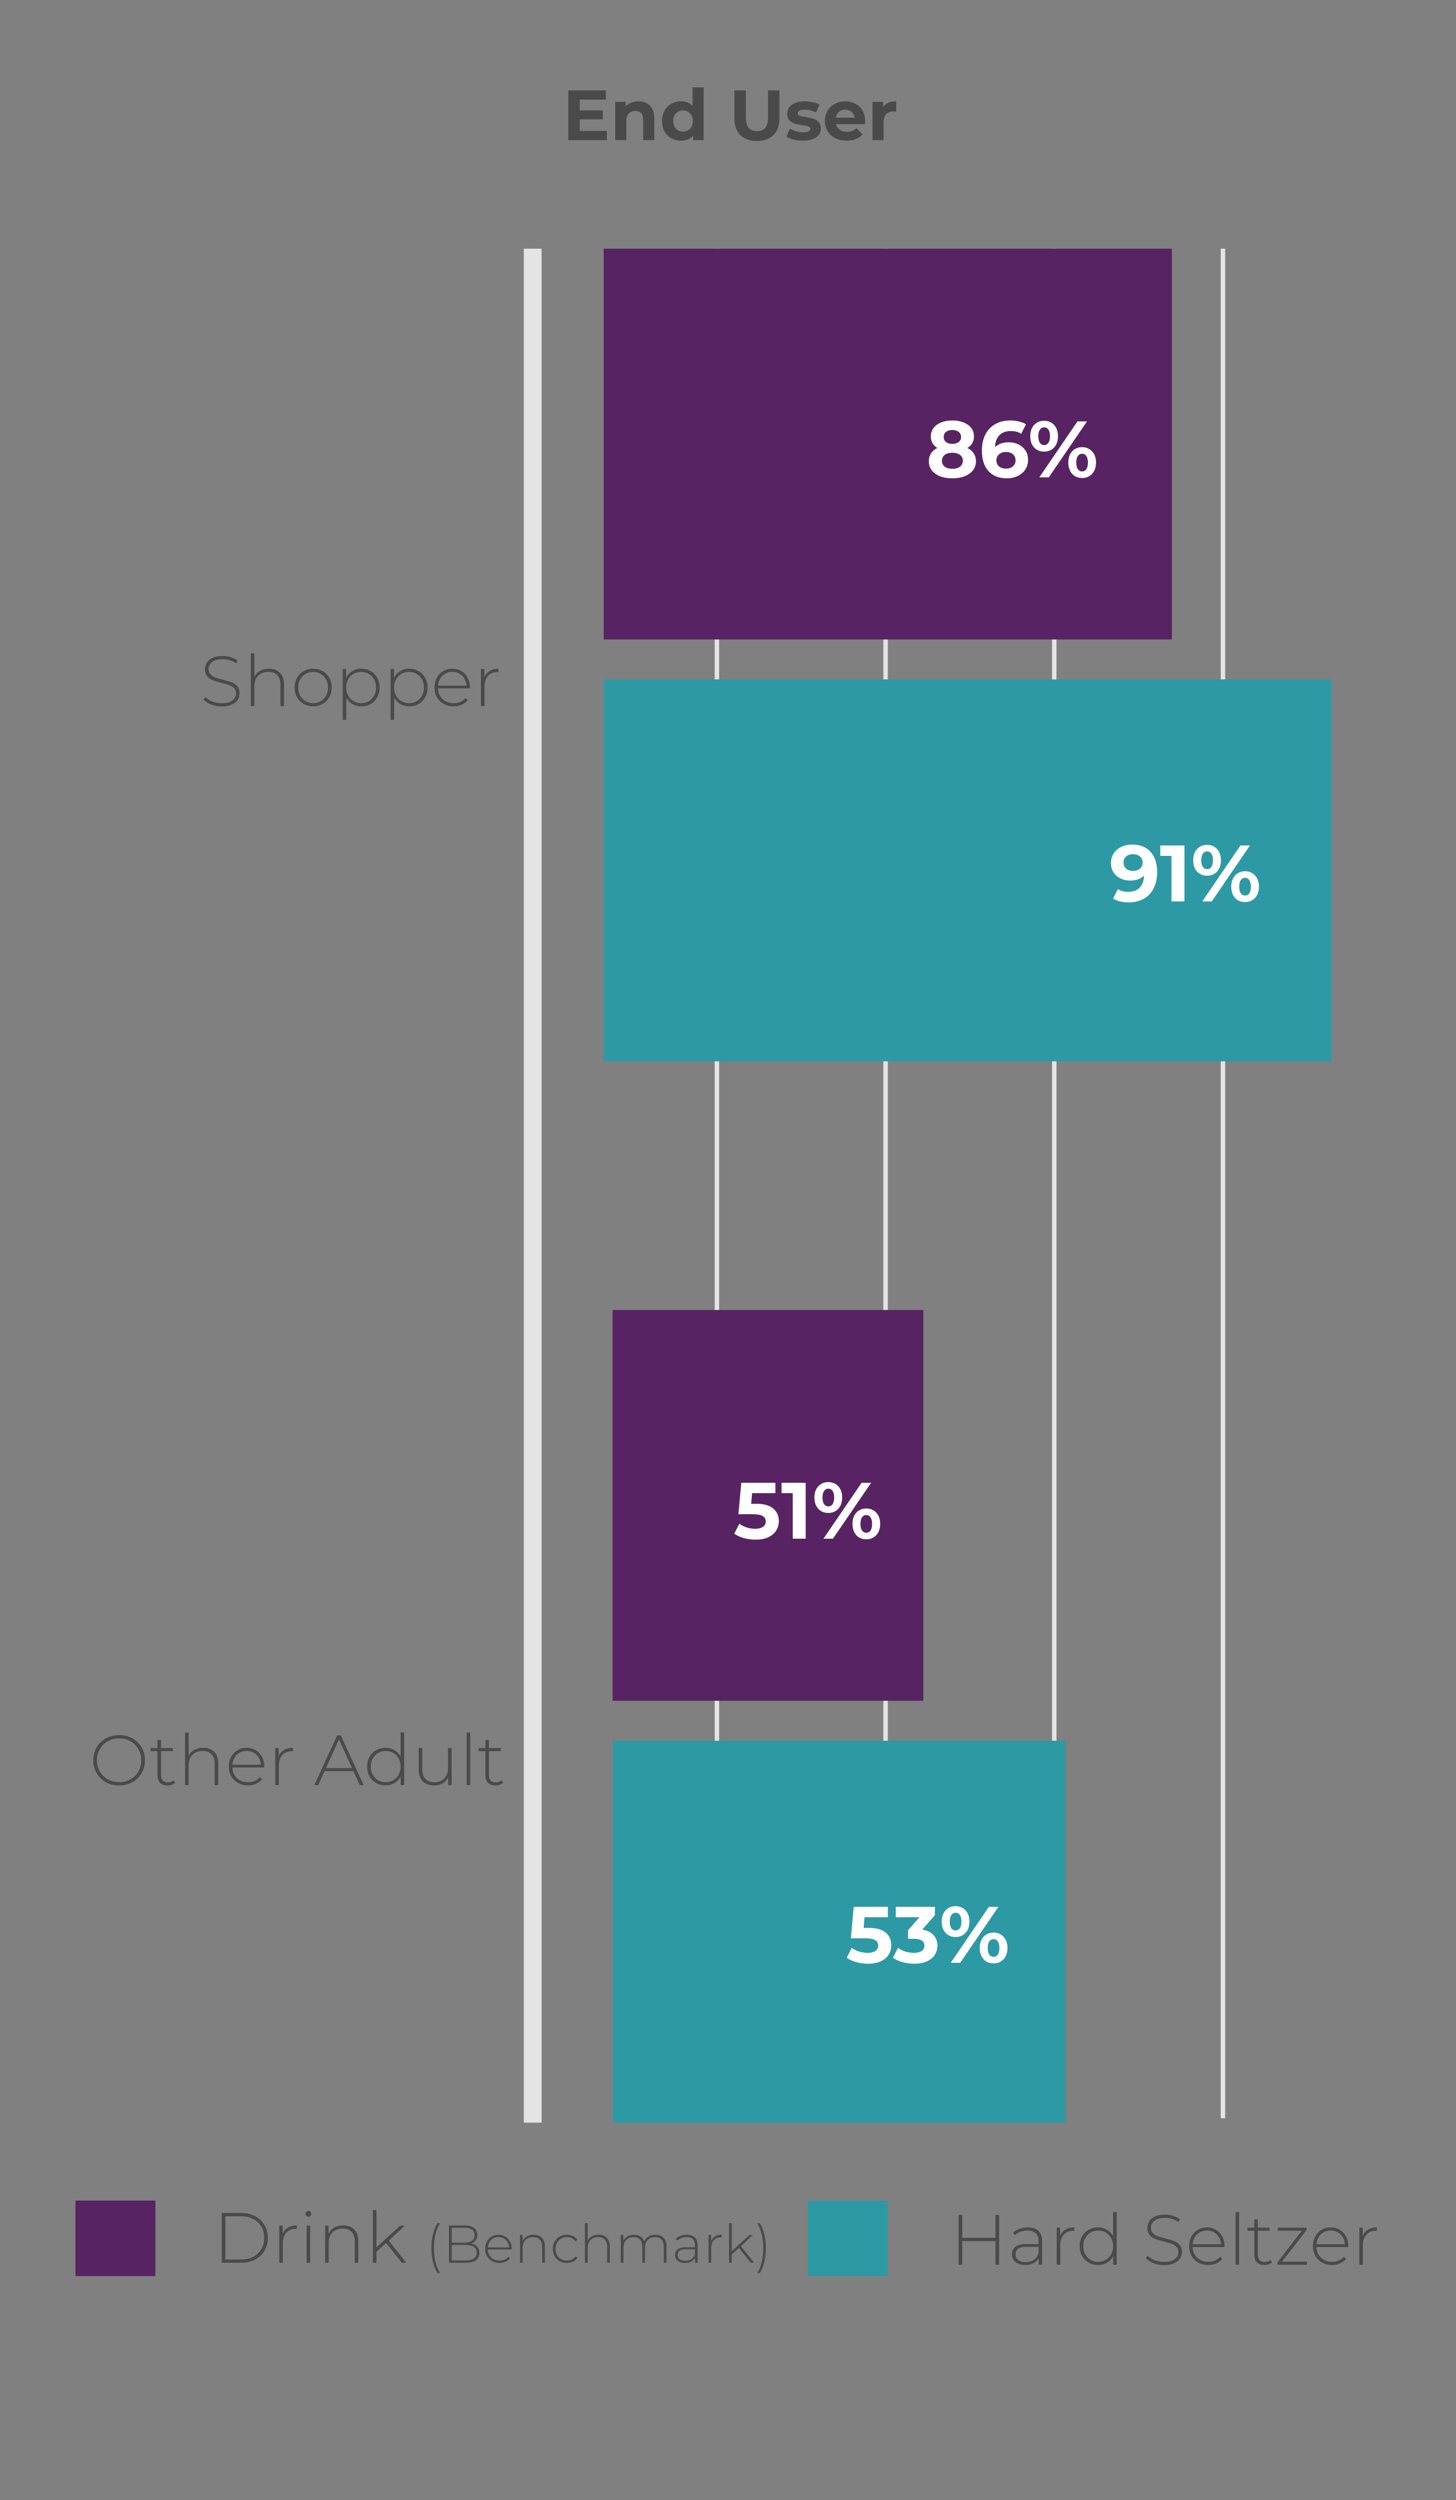 <svg width="328" height="563" viewBox="0 0 328 563" fill="none" xmlns="http://www.w3.org/2000/svg">
<rect x="0" y="0" width="328" height="563" fill="#808080" stroke="none"/>
<g clip-path="url(#clip0_15_386)">
<path d="M225.072 498.8V510H224.256V504.672H216.768V510H215.952V498.8H216.768V503.952H224.256V498.8H225.072ZM231.543 501.584C232.578 501.584 233.373 501.851 233.927 502.384C234.482 502.907 234.759 503.68 234.759 504.704V510H233.991V508.512C233.725 509.003 233.335 509.387 232.823 509.664C232.311 509.931 231.698 510.064 230.983 510.064C230.055 510.064 229.319 509.845 228.775 509.408C228.242 508.971 227.975 508.395 227.975 507.68C227.975 506.987 228.221 506.427 228.711 506C229.213 505.563 230.007 505.344 231.095 505.344H233.959V504.672C233.959 503.893 233.746 503.301 233.319 502.896C232.903 502.491 232.29 502.288 231.479 502.288C230.925 502.288 230.391 502.384 229.879 502.576C229.378 502.768 228.951 503.024 228.599 503.344L228.199 502.768C228.615 502.395 229.117 502.107 229.703 501.904C230.29 501.691 230.903 501.584 231.543 501.584ZM231.095 509.408C231.789 509.408 232.375 509.248 232.855 508.928C233.346 508.608 233.714 508.144 233.959 507.536V505.968H231.111C230.29 505.968 229.693 506.117 229.319 506.416C228.957 506.715 228.775 507.125 228.775 507.648C228.775 508.192 228.978 508.624 229.383 508.944C229.789 509.253 230.359 509.408 231.095 509.408ZM238.823 503.472C239.079 502.864 239.479 502.4 240.023 502.08C240.567 501.749 241.229 501.584 242.007 501.584V502.368L241.815 502.352C240.887 502.352 240.162 502.645 239.639 503.232C239.117 503.808 238.855 504.613 238.855 505.648V510H238.055V501.648H238.823V503.472ZM251.558 498.128V510H250.774V508.032C250.443 508.683 249.979 509.184 249.382 509.536C248.784 509.888 248.107 510.064 247.35 510.064C246.571 510.064 245.867 509.883 245.238 509.52C244.608 509.157 244.112 508.656 243.75 508.016C243.398 507.376 243.222 506.645 243.222 505.824C243.222 505.003 243.398 504.272 243.75 503.632C244.112 502.981 244.608 502.48 245.238 502.128C245.867 501.765 246.571 501.584 247.35 501.584C248.096 501.584 248.763 501.76 249.35 502.112C249.947 502.464 250.416 502.955 250.758 503.584V498.128H251.558ZM247.398 509.344C248.038 509.344 248.608 509.195 249.11 508.896C249.622 508.597 250.022 508.181 250.31 507.648C250.608 507.115 250.758 506.507 250.758 505.824C250.758 505.141 250.608 504.533 250.31 504C250.022 503.467 249.622 503.051 249.11 502.752C248.608 502.453 248.038 502.304 247.398 502.304C246.758 502.304 246.182 502.453 245.67 502.752C245.168 503.051 244.768 503.467 244.47 504C244.182 504.533 244.038 505.141 244.038 505.824C244.038 506.507 244.182 507.115 244.47 507.648C244.768 508.181 245.168 508.597 245.67 508.896C246.182 509.195 246.758 509.344 247.398 509.344ZM262.24 510.08C261.418 510.08 260.634 509.941 259.888 509.664C259.152 509.376 258.576 509.008 258.16 508.56L258.528 507.952C258.922 508.368 259.45 508.709 260.112 508.976C260.784 509.232 261.488 509.36 262.224 509.36C263.29 509.36 264.096 509.157 264.64 508.752C265.184 508.347 265.456 507.819 265.456 507.168C265.456 506.667 265.312 506.267 265.024 505.968C264.736 505.669 264.378 505.44 263.952 505.28C263.525 505.12 262.949 504.955 262.224 504.784C261.402 504.581 260.741 504.384 260.24 504.192C259.749 504 259.328 503.707 258.976 503.312C258.634 502.907 258.464 502.368 258.464 501.696C258.464 501.152 258.608 500.656 258.896 500.208C259.184 499.749 259.621 499.387 260.208 499.12C260.805 498.853 261.546 498.72 262.432 498.72C263.05 498.72 263.658 498.811 264.256 498.992C264.853 499.173 265.37 499.419 265.808 499.728L265.504 500.384C265.056 500.075 264.56 499.84 264.016 499.68C263.482 499.52 262.954 499.44 262.432 499.44C261.397 499.44 260.613 499.648 260.08 500.064C259.546 500.48 259.28 501.019 259.28 501.68C259.28 502.181 259.424 502.581 259.712 502.88C260 503.179 260.357 503.408 260.784 503.568C261.21 503.728 261.792 503.899 262.528 504.08C263.349 504.283 264.005 504.48 264.496 504.672C264.986 504.864 265.402 505.157 265.744 505.552C266.096 505.936 266.272 506.459 266.272 507.12C266.272 507.664 266.122 508.16 265.824 508.608C265.536 509.056 265.088 509.413 264.48 509.68C263.872 509.947 263.125 510.08 262.24 510.08ZM275.846 506.016H268.662C268.683 506.667 268.848 507.248 269.158 507.76C269.467 508.261 269.883 508.651 270.406 508.928C270.939 509.205 271.536 509.344 272.198 509.344C272.742 509.344 273.243 509.248 273.702 509.056C274.171 508.853 274.56 508.56 274.87 508.176L275.334 508.704C274.971 509.141 274.512 509.477 273.958 509.712C273.414 509.947 272.822 510.064 272.182 510.064C271.35 510.064 270.608 509.883 269.958 509.52C269.307 509.157 268.795 508.656 268.422 508.016C268.059 507.376 267.878 506.645 267.878 505.824C267.878 505.013 268.048 504.288 268.39 503.648C268.742 502.997 269.222 502.491 269.83 502.128C270.438 501.765 271.12 501.584 271.878 501.584C272.635 501.584 273.312 501.765 273.91 502.128C274.518 502.48 274.992 502.976 275.334 503.616C275.686 504.256 275.862 504.981 275.862 505.792L275.846 506.016ZM271.878 502.288C271.291 502.288 270.763 502.421 270.294 502.688C269.824 502.944 269.446 503.312 269.158 503.792C268.88 504.261 268.72 504.795 268.678 505.392H275.078C275.046 504.795 274.886 504.261 274.598 503.792C274.31 503.323 273.931 502.955 273.462 502.688C272.992 502.421 272.464 502.288 271.878 502.288ZM278.337 498.128H279.137V510H278.337V498.128ZM286.543 509.472C286.34 509.664 286.084 509.813 285.775 509.92C285.476 510.016 285.162 510.064 284.831 510.064C284.106 510.064 283.546 509.867 283.151 509.472C282.756 509.067 282.559 508.507 282.559 507.792V502.336H281.023V501.648H282.559V499.824H283.359V501.648H286.015V502.336H283.359V507.712C283.359 508.256 283.487 508.672 283.743 508.96C284.01 509.237 284.399 509.376 284.911 509.376C285.434 509.376 285.866 509.221 286.207 508.912L286.543 509.472ZM294.422 509.312V510H287.782V509.456L293.286 502.336H287.862V501.648H294.326V502.192L288.806 509.312H294.422ZM303.736 506.016H296.552C296.574 506.667 296.739 507.248 297.048 507.76C297.358 508.261 297.774 508.651 298.296 508.928C298.83 509.205 299.427 509.344 300.088 509.344C300.632 509.344 301.134 509.248 301.592 509.056C302.062 508.853 302.451 508.56 302.76 508.176L303.224 508.704C302.862 509.141 302.403 509.477 301.848 509.712C301.304 509.947 300.712 510.064 300.072 510.064C299.24 510.064 298.499 509.883 297.848 509.52C297.198 509.157 296.686 508.656 296.312 508.016C295.95 507.376 295.768 506.645 295.768 505.824C295.768 505.013 295.939 504.288 296.28 503.648C296.632 502.997 297.112 502.491 297.72 502.128C298.328 501.765 299.011 501.584 299.768 501.584C300.526 501.584 301.203 501.765 301.8 502.128C302.408 502.48 302.883 502.976 303.224 503.616C303.576 504.256 303.752 504.981 303.752 505.792L303.736 506.016ZM299.768 502.288C299.182 502.288 298.654 502.421 298.184 502.688C297.715 502.944 297.336 503.312 297.048 503.792C296.771 504.261 296.611 504.795 296.568 505.392H302.968C302.936 504.795 302.776 504.261 302.488 503.792C302.2 503.323 301.822 502.955 301.352 502.688C300.883 502.421 300.355 502.288 299.768 502.288ZM306.995 503.472C307.251 502.864 307.651 502.4 308.195 502.08C308.739 501.749 309.401 501.584 310.179 501.584V502.368L309.987 502.352C309.059 502.352 308.334 502.645 307.811 503.232C307.289 503.808 307.027 504.613 307.027 505.648V510H306.227V501.648H306.995V503.472Z" fill="#4A4A4A"/>
<path d="M49.952 498.353H54.384C55.547 498.353 56.576 498.593 57.472 499.073C58.379 499.553 59.083 500.22 59.584 501.073C60.085 501.916 60.336 502.876 60.336 503.953C60.336 505.03 60.085 505.996 59.584 506.849C59.083 507.692 58.379 508.353 57.472 508.833C56.576 509.313 55.547 509.553 54.384 509.553H49.952V498.353ZM54.32 508.817C55.355 508.817 56.267 508.614 57.056 508.209C57.845 507.793 58.453 507.217 58.88 506.481C59.307 505.745 59.52 504.902 59.52 503.953C59.52 503.004 59.307 502.161 58.88 501.425C58.453 500.689 57.845 500.118 57.056 499.713C56.267 499.297 55.355 499.089 54.32 499.089H50.768V508.817H54.32ZM63.683 503.025C63.939 502.417 64.339 501.953 64.883 501.633C65.427 501.302 66.088 501.137 66.867 501.137V501.921L66.675 501.905C65.747 501.905 65.021 502.198 64.499 502.785C63.976 503.361 63.715 504.166 63.715 505.201V509.553H62.915V501.201H63.683V503.025ZM69.071 501.201H69.871V509.553H69.071V501.201ZM69.471 499.169C69.29 499.169 69.135 499.11 69.007 498.993C68.879 498.865 68.815 498.71 68.815 498.529C68.815 498.348 68.879 498.193 69.007 498.065C69.135 497.937 69.29 497.873 69.471 497.873C69.652 497.873 69.807 497.937 69.935 498.065C70.063 498.182 70.127 498.332 70.127 498.513C70.127 498.694 70.063 498.849 69.935 498.977C69.807 499.105 69.652 499.169 69.471 499.169ZM77.323 501.137C78.368 501.137 79.195 501.441 79.803 502.049C80.411 502.657 80.715 503.532 80.715 504.673V509.553H79.915V504.737C79.915 503.798 79.675 503.084 79.195 502.593C78.725 502.102 78.064 501.857 77.211 501.857C76.23 501.857 75.456 502.15 74.891 502.737C74.326 503.324 74.043 504.113 74.043 505.105V509.553H73.243V501.201H74.011V503.009C74.299 502.422 74.725 501.964 75.291 501.633C75.867 501.302 76.544 501.137 77.323 501.137ZM86.984 505.089L84.808 507.073V509.553H84.008V497.681H84.808V506.081L90.153 501.201H91.177L87.576 504.577L91.528 509.553H90.537L86.984 505.089ZM98.54 511.881C98.1 511.145 97.76 510.301 97.52 509.349C97.288 508.397 97.172 507.369 97.172 506.265C97.172 505.161 97.288 504.129 97.52 503.169C97.76 502.201 98.1 501.361 98.54 500.649H99.116C98.212 502.193 97.76 504.065 97.76 506.265C97.76 508.465 98.212 510.337 99.116 511.881H98.54ZM106.14 505.221C106.74 505.333 107.196 505.569 107.508 505.929C107.828 506.289 107.988 506.757 107.988 507.333C107.988 508.045 107.728 508.593 107.208 508.977C106.688 509.361 105.916 509.553 104.892 509.553H101.148V501.153H104.652C105.564 501.153 106.272 501.341 106.776 501.717C107.288 502.085 107.544 502.613 107.544 503.301C107.544 503.781 107.416 504.185 107.16 504.513C106.912 504.841 106.572 505.077 106.14 505.221ZM101.76 501.681V505.029H104.628C105.364 505.029 105.928 504.889 106.32 504.609C106.72 504.321 106.92 503.901 106.92 503.349C106.92 502.805 106.72 502.393 106.32 502.113C105.928 501.825 105.364 501.681 104.628 501.681H101.76ZM104.892 509.025C105.708 509.025 106.324 508.885 106.74 508.605C107.164 508.317 107.376 507.877 107.376 507.285C107.376 506.693 107.164 506.257 106.74 505.977C106.324 505.697 105.708 505.557 104.892 505.557H101.76V509.025H104.892ZM115.271 506.565H109.883C109.899 507.053 110.023 507.489 110.255 507.873C110.487 508.249 110.799 508.541 111.191 508.749C111.591 508.957 112.039 509.061 112.535 509.061C112.943 509.061 113.319 508.989 113.663 508.845C114.015 508.693 114.307 508.473 114.539 508.185L114.887 508.581C114.615 508.909 114.271 509.161 113.855 509.337C113.447 509.513 113.003 509.601 112.523 509.601C111.899 509.601 111.343 509.465 110.855 509.193C110.367 508.921 109.983 508.545 109.703 508.065C109.431 507.585 109.295 507.037 109.295 506.421C109.295 505.813 109.423 505.269 109.679 504.789C109.943 504.301 110.303 503.921 110.759 503.649C111.215 503.377 111.727 503.241 112.295 503.241C112.863 503.241 113.371 503.377 113.819 503.649C114.275 503.913 114.631 504.285 114.887 504.765C115.151 505.245 115.283 505.789 115.283 506.397L115.271 506.565ZM112.295 503.769C111.855 503.769 111.459 503.869 111.107 504.069C110.755 504.261 110.471 504.537 110.255 504.897C110.047 505.249 109.927 505.649 109.895 506.097H114.695C114.671 505.649 114.551 505.249 114.335 504.897C114.119 504.545 113.835 504.269 113.483 504.069C113.131 503.869 112.735 503.769 112.295 503.769ZM120.199 503.241C120.983 503.241 121.603 503.469 122.059 503.925C122.515 504.381 122.743 505.037 122.743 505.893V509.553H122.143V505.941C122.143 505.237 121.963 504.701 121.603 504.333C121.251 503.965 120.755 503.781 120.115 503.781C119.379 503.781 118.799 504.001 118.375 504.441C117.951 504.881 117.739 505.473 117.739 506.217V509.553H117.139V503.289H117.715V504.645C117.931 504.205 118.251 503.861 118.675 503.613C119.107 503.365 119.615 503.241 120.199 503.241ZM127.709 509.601C127.101 509.601 126.557 509.465 126.077 509.193C125.597 508.921 125.221 508.545 124.949 508.065C124.677 507.577 124.541 507.029 124.541 506.421C124.541 505.805 124.677 505.257 124.949 504.777C125.221 504.289 125.597 503.913 126.077 503.649C126.557 503.377 127.101 503.241 127.709 503.241C128.213 503.241 128.669 503.341 129.077 503.541C129.493 503.733 129.829 504.017 130.085 504.393L129.641 504.717C129.417 504.405 129.137 504.173 128.801 504.021C128.473 503.861 128.109 503.781 127.709 503.781C127.221 503.781 126.781 503.893 126.389 504.117C126.005 504.333 125.701 504.641 125.477 505.041C125.261 505.441 125.153 505.901 125.153 506.421C125.153 506.941 125.261 507.401 125.477 507.801C125.701 508.201 126.005 508.513 126.389 508.737C126.781 508.953 127.221 509.061 127.709 509.061C128.109 509.061 128.473 508.985 128.801 508.833C129.137 508.673 129.417 508.437 129.641 508.125L130.085 508.449C129.829 508.825 129.493 509.113 129.077 509.313C128.669 509.505 128.213 509.601 127.709 509.601ZM134.836 503.241C135.62 503.241 136.24 503.469 136.696 503.925C137.152 504.381 137.38 505.037 137.38 505.893V509.553H136.78V505.941C136.78 505.237 136.6 504.701 136.24 504.333C135.888 503.965 135.392 503.781 134.752 503.781C134.016 503.781 133.436 504.001 133.012 504.441C132.588 504.881 132.376 505.473 132.376 506.217V509.553H131.776V500.649H132.376V504.597C132.592 504.165 132.912 503.833 133.336 503.601C133.76 503.361 134.26 503.241 134.836 503.241ZM147.65 503.241C148.426 503.241 149.034 503.469 149.474 503.925C149.922 504.381 150.146 505.037 150.146 505.893V509.553H149.546V505.941C149.546 505.237 149.374 504.701 149.03 504.333C148.686 503.965 148.206 503.781 147.59 503.781C146.886 503.781 146.326 504.001 145.91 504.441C145.502 504.881 145.298 505.473 145.298 506.217V509.553H144.698V505.941C144.698 505.237 144.526 504.701 144.182 504.333C143.838 503.965 143.358 503.781 142.742 503.781C142.038 503.781 141.478 504.001 141.062 504.441C140.654 504.881 140.45 505.473 140.45 506.217V509.553H139.85V503.289H140.426V504.633C140.634 504.193 140.942 503.853 141.35 503.613C141.766 503.365 142.258 503.241 142.826 503.241C143.394 503.241 143.874 503.369 144.266 503.625C144.666 503.881 144.95 504.257 145.118 504.753C145.326 504.289 145.65 503.921 146.09 503.649C146.538 503.377 147.058 503.241 147.65 503.241ZM154.736 503.241C155.512 503.241 156.108 503.441 156.524 503.841C156.94 504.233 157.148 504.813 157.148 505.581V509.553H156.572V508.437C156.372 508.805 156.08 509.093 155.696 509.301C155.312 509.501 154.852 509.601 154.316 509.601C153.62 509.601 153.068 509.437 152.66 509.109C152.26 508.781 152.06 508.349 152.06 507.813C152.06 507.293 152.244 506.873 152.612 506.553C152.988 506.225 153.584 506.061 154.4 506.061H156.548V505.557C156.548 504.973 156.388 504.529 156.068 504.225C155.756 503.921 155.296 503.769 154.688 503.769C154.272 503.769 153.872 503.841 153.488 503.985C153.112 504.129 152.792 504.321 152.528 504.561L152.228 504.129C152.54 503.849 152.916 503.633 153.356 503.481C153.796 503.321 154.256 503.241 154.736 503.241ZM154.4 509.109C154.92 509.109 155.36 508.989 155.72 508.749C156.088 508.509 156.364 508.161 156.548 507.705V506.529H154.412C153.796 506.529 153.348 506.641 153.068 506.865C152.796 507.089 152.66 507.397 152.66 507.789C152.66 508.197 152.812 508.521 153.116 508.761C153.42 508.993 153.848 509.109 154.4 509.109ZM160.196 504.657C160.388 504.201 160.688 503.853 161.096 503.613C161.504 503.365 162 503.241 162.584 503.241V503.829L162.44 503.817C161.744 503.817 161.2 504.037 160.808 504.477C160.416 504.909 160.22 505.513 160.22 506.289V509.553H159.62V503.289H160.196V504.657ZM166.469 506.205L164.837 507.693V509.553H164.237V500.649H164.837V506.949L168.845 503.289H169.613L166.913 505.821L169.877 509.553H169.133L166.469 506.205ZM170.596 511.881C171.06 511.097 171.4 510.241 171.616 509.313C171.832 508.385 171.94 507.369 171.94 506.265C171.94 505.161 171.832 504.145 171.616 503.217C171.4 502.289 171.06 501.433 170.596 500.649H171.16C171.608 501.361 171.948 502.201 172.18 503.169C172.42 504.129 172.54 505.161 172.54 506.265C172.54 507.369 172.42 508.401 172.18 509.361C171.948 510.313 171.608 511.153 171.16 511.881H170.596Z" fill="#4A4A4A"/>
<rect x="17" y="495.553" width="18" height="17" fill="#582362"/>
<rect x="182" y="495.553" width="18" height="17" fill="#2C99A4"/>
<path d="M136.703 29.473V31.553H128.031V20.353H136.495V22.433H130.607V24.865H135.807V26.881H130.607V29.473H136.703ZM143.822 22.817C144.888 22.817 145.747 23.137 146.398 23.777C147.059 24.417 147.39 25.366 147.39 26.625V31.553H144.894V27.009C144.894 26.326 144.744 25.82 144.446 25.489C144.147 25.148 143.715 24.977 143.15 24.977C142.52 24.977 142.019 25.174 141.646 25.569C141.272 25.953 141.086 26.529 141.086 27.297V31.553H138.59V22.945H140.974V23.953C141.304 23.59 141.715 23.313 142.206 23.121C142.696 22.918 143.235 22.817 143.822 22.817ZM158.514 19.681V31.553H156.13V30.561C155.511 31.308 154.615 31.681 153.442 31.681C152.631 31.681 151.895 31.5 151.234 31.137C150.583 30.774 150.071 30.257 149.698 29.585C149.324 28.913 149.138 28.134 149.138 27.249C149.138 26.364 149.324 25.585 149.698 24.913C150.071 24.241 150.583 23.724 151.234 23.361C151.895 22.998 152.631 22.817 153.442 22.817C154.54 22.817 155.399 23.164 156.018 23.857V19.681H158.514ZM153.874 29.633C154.503 29.633 155.026 29.42 155.442 28.993C155.858 28.556 156.066 27.974 156.066 27.249C156.066 26.524 155.858 25.948 155.442 25.521C155.026 25.084 154.503 24.865 153.874 24.865C153.234 24.865 152.706 25.084 152.29 25.521C151.874 25.948 151.666 26.524 151.666 27.249C151.666 27.974 151.874 28.556 152.29 28.993C152.706 29.42 153.234 29.633 153.874 29.633ZM170.507 31.745C168.907 31.745 167.659 31.302 166.763 30.417C165.878 29.532 165.435 28.268 165.435 26.625V20.353H168.027V26.529C168.027 28.534 168.859 29.537 170.523 29.537C171.334 29.537 171.952 29.297 172.379 28.817C172.806 28.326 173.019 27.564 173.019 26.529V20.353H175.579V26.625C175.579 28.268 175.131 29.532 174.235 30.417C173.35 31.302 172.107 31.745 170.507 31.745ZM180.861 31.681C180.146 31.681 179.447 31.596 178.765 31.425C178.082 31.244 177.538 31.02 177.133 30.753L177.965 28.961C178.349 29.206 178.813 29.409 179.357 29.569C179.901 29.718 180.434 29.793 180.957 29.793C182.013 29.793 182.541 29.532 182.541 29.009C182.541 28.764 182.397 28.588 182.109 28.481C181.821 28.374 181.378 28.284 180.781 28.209C180.077 28.102 179.495 27.98 179.037 27.841C178.578 27.702 178.178 27.457 177.837 27.105C177.506 26.753 177.34 26.252 177.34 25.601C177.34 25.057 177.495 24.577 177.805 24.161C178.125 23.734 178.583 23.404 179.181 23.169C179.789 22.934 180.503 22.817 181.325 22.817C181.933 22.817 182.535 22.886 183.133 23.025C183.741 23.153 184.242 23.334 184.637 23.569L183.805 25.345C183.047 24.918 182.221 24.705 181.325 24.705C180.791 24.705 180.391 24.78 180.125 24.929C179.858 25.078 179.725 25.27 179.725 25.505C179.725 25.772 179.869 25.958 180.157 26.065C180.445 26.172 180.903 26.273 181.533 26.369C182.237 26.486 182.813 26.614 183.261 26.753C183.709 26.881 184.098 27.121 184.429 27.473C184.759 27.825 184.925 28.316 184.925 28.945C184.925 29.478 184.765 29.953 184.445 30.369C184.125 30.785 183.655 31.11 183.037 31.345C182.429 31.569 181.703 31.681 180.861 31.681ZM194.897 27.281C194.897 27.313 194.881 27.537 194.849 27.953H188.337C188.454 28.486 188.731 28.908 189.169 29.217C189.606 29.526 190.15 29.681 190.801 29.681C191.249 29.681 191.643 29.617 191.985 29.489C192.337 29.35 192.662 29.137 192.961 28.849L194.289 30.289C193.478 31.217 192.294 31.681 190.737 31.681C189.766 31.681 188.907 31.494 188.161 31.121C187.414 30.737 186.838 30.209 186.433 29.537C186.027 28.865 185.825 28.102 185.825 27.249C185.825 26.406 186.022 25.649 186.417 24.977C186.822 24.294 187.371 23.766 188.065 23.393C188.769 23.009 189.553 22.817 190.417 22.817C191.259 22.817 192.022 22.998 192.705 23.361C193.387 23.724 193.921 24.246 194.305 24.929C194.699 25.601 194.897 26.385 194.897 27.281ZM190.433 24.705C189.867 24.705 189.393 24.865 189.009 25.185C188.625 25.505 188.39 25.942 188.305 26.497H192.545C192.459 25.953 192.225 25.521 191.841 25.201C191.457 24.87 190.987 24.705 190.433 24.705ZM198.942 24.081C199.241 23.665 199.641 23.35 200.142 23.137C200.654 22.924 201.241 22.817 201.902 22.817V25.121C201.625 25.1 201.438 25.089 201.342 25.089C200.628 25.089 200.068 25.292 199.662 25.697C199.257 26.092 199.054 26.689 199.054 27.489V31.553H196.558V22.945H198.942V24.081Z" fill="#4A4A4A"/>
<path d="M49.951 159.08C49.129 159.08 48.345 158.941 47.599 158.664C46.863 158.376 46.287 158.008 45.871 157.56L46.239 156.952C46.633 157.368 47.161 157.709 47.823 157.976C48.495 158.232 49.199 158.36 49.935 158.36C51.001 158.36 51.807 158.157 52.351 157.752C52.895 157.347 53.167 156.819 53.167 156.168C53.167 155.667 53.023 155.267 52.735 154.968C52.447 154.669 52.089 154.44 51.663 154.28C51.236 154.12 50.66 153.955 49.935 153.784C49.113 153.581 48.452 153.384 47.951 153.192C47.46 153 47.039 152.707 46.687 152.312C46.345 151.907 46.175 151.368 46.175 150.696C46.175 150.152 46.319 149.656 46.607 149.208C46.895 148.749 47.332 148.387 47.919 148.12C48.516 147.853 49.257 147.72 50.143 147.72C50.761 147.72 51.369 147.811 51.967 147.992C52.564 148.173 53.081 148.419 53.519 148.728L53.215 149.384C52.767 149.075 52.271 148.84 51.727 148.68C51.193 148.52 50.665 148.44 50.143 148.44C49.108 148.44 48.324 148.648 47.791 149.064C47.257 149.48 46.991 150.019 46.991 150.68C46.991 151.181 47.135 151.581 47.423 151.88C47.711 152.179 48.068 152.408 48.495 152.568C48.921 152.728 49.503 152.899 50.239 153.08C51.06 153.283 51.716 153.48 52.207 153.672C52.697 153.864 53.113 154.157 53.455 154.552C53.807 154.936 53.983 155.459 53.983 156.12C53.983 156.664 53.833 157.16 53.535 157.608C53.247 158.056 52.799 158.413 52.191 158.68C51.583 158.947 50.836 159.08 49.951 159.08ZM60.581 150.584C61.626 150.584 62.453 150.888 63.061 151.496C63.669 152.104 63.973 152.979 63.973 154.12L63.973 159L63.173 159L63.173 154.184C63.173 153.245 62.933 152.531 62.453 152.04C61.983 151.549 61.322 151.304 60.469 151.304C59.487 151.304 58.714 151.597 58.149 152.184C57.583 152.771 57.301 153.56 57.301 154.552L57.301 159L56.501 159L56.501 147.128L57.301 147.128L57.301 152.392C57.589 151.816 58.015 151.373 58.581 151.064C59.146 150.744 59.813 150.584 60.581 150.584ZM70.546 159.064C69.757 159.064 69.042 158.883 68.402 158.52C67.773 158.157 67.277 157.656 66.914 157.016C66.551 156.365 66.37 155.635 66.37 154.824C66.37 154.013 66.551 153.288 66.914 152.648C67.277 151.997 67.773 151.491 68.402 151.128C69.042 150.765 69.757 150.584 70.546 150.584C71.335 150.584 72.045 150.765 72.674 151.128C73.314 151.491 73.815 151.997 74.178 152.648C74.541 153.288 74.722 154.013 74.722 154.824C74.722 155.635 74.541 156.365 74.178 157.016C73.815 157.656 73.314 158.157 72.674 158.52C72.045 158.883 71.335 159.064 70.546 159.064ZM70.546 158.344C71.186 158.344 71.757 158.195 72.258 157.896C72.77 157.597 73.17 157.181 73.458 156.648C73.757 156.115 73.906 155.507 73.906 154.824C73.906 154.141 73.757 153.533 73.458 153C73.17 152.467 72.77 152.051 72.258 151.752C71.757 151.453 71.186 151.304 70.546 151.304C69.906 151.304 69.33 151.453 68.818 151.752C68.317 152.051 67.917 152.467 67.618 153C67.33 153.533 67.186 154.141 67.186 154.824C67.186 155.507 67.33 156.115 67.618 156.648C67.917 157.181 68.317 157.597 68.818 157.896C69.33 158.195 69.906 158.344 70.546 158.344ZM81.396 150.584C82.174 150.584 82.879 150.765 83.508 151.128C84.137 151.491 84.628 151.992 84.98 152.632C85.343 153.272 85.524 154.003 85.524 154.824C85.524 155.645 85.343 156.381 84.98 157.032C84.628 157.672 84.137 158.173 83.508 158.536C82.879 158.888 82.174 159.064 81.396 159.064C80.66 159.064 79.993 158.893 79.396 158.552C78.799 158.2 78.335 157.715 78.004 157.096L78.004 162.104L77.204 162.104L77.204 150.648L77.972 150.648L77.972 152.616C78.302 151.976 78.766 151.48 79.364 151.128C79.972 150.765 80.649 150.584 81.396 150.584ZM81.348 158.344C81.988 158.344 82.564 158.195 83.076 157.896C83.588 157.597 83.988 157.181 84.276 156.648C84.575 156.115 84.724 155.507 84.724 154.824C84.724 154.141 84.575 153.533 84.276 153C83.988 152.467 83.588 152.051 83.076 151.752C82.564 151.453 81.988 151.304 81.348 151.304C80.708 151.304 80.132 151.453 79.62 151.752C79.118 152.051 78.719 152.467 78.42 153C78.132 153.533 77.988 154.141 77.988 154.824C77.988 155.507 78.132 156.115 78.42 156.648C78.719 157.181 79.118 157.597 79.62 157.896C80.132 158.195 80.708 158.344 81.348 158.344ZM92.193 150.584C92.971 150.584 93.675 150.765 94.305 151.128C94.934 151.491 95.425 151.992 95.777 152.632C96.139 153.272 96.321 154.003 96.321 154.824C96.321 155.645 96.139 156.381 95.777 157.032C95.425 157.672 94.934 158.173 94.305 158.536C93.675 158.888 92.971 159.064 92.193 159.064C91.457 159.064 90.79 158.893 90.193 158.552C89.595 158.2 89.131 157.715 88.801 157.096L88.801 162.104L88.001 162.104L88.001 150.648L88.769 150.648L88.769 152.616C89.099 151.976 89.563 151.48 90.161 151.128C90.769 150.765 91.446 150.584 92.193 150.584ZM92.145 158.344C92.785 158.344 93.361 158.195 93.873 157.896C94.385 157.597 94.785 157.181 95.073 156.648C95.371 156.115 95.521 155.507 95.521 154.824C95.521 154.141 95.371 153.533 95.073 153C94.785 152.467 94.385 152.051 93.873 151.752C93.361 151.453 92.785 151.304 92.145 151.304C91.505 151.304 90.929 151.453 90.417 151.752C89.915 152.051 89.515 152.467 89.217 153C88.929 153.533 88.785 154.141 88.785 154.824C88.785 155.507 88.929 156.115 89.217 156.648C89.515 157.181 89.915 157.597 90.417 157.896C90.929 158.195 91.505 158.344 92.145 158.344ZM105.854 155.016L98.67 155.016C98.691 155.667 98.856 156.248 99.166 156.76C99.475 157.261 99.891 157.651 100.414 157.928C100.947 158.205 101.544 158.344 102.206 158.344C102.75 158.344 103.251 158.248 103.71 158.056C104.179 157.853 104.568 157.56 104.878 157.176L105.342 157.704C104.979 158.141 104.52 158.477 103.966 158.712C103.422 158.947 102.83 159.064 102.19 159.064C101.358 159.064 100.616 158.883 99.966 158.52C99.315 158.157 98.803 157.656 98.43 157.016C98.067 156.376 97.886 155.645 97.886 154.824C97.886 154.013 98.056 153.288 98.398 152.648C98.75 151.997 99.23 151.491 99.838 151.128C100.446 150.765 101.128 150.584 101.886 150.584C102.643 150.584 103.32 150.765 103.918 151.128C104.526 151.48 105 151.976 105.342 152.616C105.694 153.256 105.87 153.981 105.87 154.792L105.854 155.016ZM101.886 151.288C101.299 151.288 100.771 151.421 100.302 151.688C99.832 151.944 99.454 152.312 99.166 152.792C98.888 153.261 98.728 153.795 98.686 154.392L105.086 154.392C105.054 153.795 104.894 153.261 104.606 152.792C104.318 152.323 103.939 151.955 103.47 151.688C103 151.421 102.472 151.288 101.886 151.288ZM109.112 152.472C109.368 151.864 109.768 151.4 110.312 151.08C110.856 150.749 111.518 150.584 112.296 150.584L112.296 151.368L112.104 151.352C111.176 151.352 110.451 151.645 109.928 152.232C109.406 152.808 109.144 153.613 109.144 154.648L109.144 159L108.344 159L108.344 150.648L109.112 150.648L109.112 152.472Z" fill="#4A4A4A"/>
<path d="M26.837 402.08C25.738 402.08 24.746 401.835 23.861 401.344C22.976 400.843 22.277 400.16 21.765 399.296C21.264 398.432 21.013 397.467 21.013 396.4C21.013 395.333 21.264 394.368 21.765 393.504C22.277 392.64 22.976 391.963 23.861 391.472C24.746 390.971 25.738 390.72 26.837 390.72C27.936 390.72 28.927 390.965 29.813 391.456C30.698 391.947 31.392 392.624 31.893 393.488C32.405 394.352 32.661 395.323 32.661 396.4C32.661 397.477 32.405 398.448 31.893 399.312C31.392 400.176 30.698 400.853 29.813 401.344C28.927 401.835 27.936 402.08 26.837 402.08ZM26.837 401.328C27.776 401.328 28.623 401.115 29.381 400.688C30.138 400.261 30.735 399.675 31.173 398.928C31.61 398.171 31.829 397.328 31.829 396.4C31.829 395.472 31.61 394.635 31.173 393.888C30.735 393.131 30.138 392.539 29.381 392.112C28.623 391.685 27.776 391.472 26.837 391.472C25.898 391.472 25.045 391.685 24.277 392.112C23.52 392.539 22.922 393.131 22.485 393.888C22.047 394.635 21.829 395.472 21.829 396.4C21.829 397.328 22.047 398.171 22.485 398.928C22.922 399.675 23.52 400.261 24.277 400.688C25.045 401.115 25.898 401.328 26.837 401.328ZM39.457 401.472C39.255 401.664 38.998 401.813 38.689 401.92C38.391 402.016 38.076 402.064 37.745 402.064C37.02 402.064 36.46 401.867 36.065 401.472C35.67 401.067 35.473 400.507 35.473 399.792L35.473 394.336L33.937 394.336L33.937 393.648L35.473 393.648L35.473 391.824L36.273 391.824L36.273 393.648L38.929 393.648L38.929 394.336L36.273 394.336L36.273 399.712C36.273 400.256 36.401 400.672 36.657 400.96C36.924 401.237 37.313 401.376 37.825 401.376C38.348 401.376 38.78 401.221 39.121 400.912L39.457 401.472ZM45.768 393.584C46.813 393.584 47.64 393.888 48.248 394.496C48.856 395.104 49.16 395.979 49.16 397.12L49.16 402L48.36 402L48.36 397.184C48.36 396.245 48.12 395.531 47.64 395.04C47.171 394.549 46.51 394.304 45.656 394.304C44.675 394.304 43.901 394.597 43.336 395.184C42.771 395.771 42.488 396.56 42.488 397.552L42.488 402L41.688 402L41.688 390.128L42.488 390.128L42.488 395.392C42.776 394.816 43.203 394.373 43.768 394.064C44.334 393.744 45 393.584 45.768 393.584ZM59.525 398.016L52.341 398.016C52.363 398.667 52.528 399.248 52.837 399.76C53.147 400.261 53.563 400.651 54.085 400.928C54.619 401.205 55.216 401.344 55.877 401.344C56.421 401.344 56.923 401.248 57.381 401.056C57.851 400.853 58.24 400.56 58.549 400.176L59.013 400.704C58.651 401.141 58.192 401.477 57.637 401.712C57.093 401.947 56.501 402.064 55.861 402.064C55.029 402.064 54.288 401.883 53.637 401.52C52.987 401.157 52.475 400.656 52.101 400.016C51.739 399.376 51.557 398.645 51.557 397.824C51.557 397.013 51.728 396.288 52.069 395.648C52.421 394.997 52.901 394.491 53.509 394.128C54.117 393.765 54.8 393.584 55.557 393.584C56.315 393.584 56.992 393.765 57.589 394.128C58.197 394.48 58.672 394.976 59.013 395.616C59.365 396.256 59.541 396.981 59.541 397.792L59.525 398.016ZM55.557 394.288C54.971 394.288 54.443 394.421 53.973 394.688C53.504 394.944 53.125 395.312 52.837 395.792C52.56 396.261 52.4 396.795 52.357 397.392L58.757 397.392C58.725 396.795 58.565 396.261 58.277 395.792C57.989 395.323 57.611 394.955 57.141 394.688C56.672 394.421 56.144 394.288 55.557 394.288ZM62.784 395.472C63.04 394.864 63.44 394.4 63.984 394.08C64.528 393.749 65.19 393.584 65.968 393.584L65.968 394.368L65.776 394.352C64.848 394.352 64.123 394.645 63.6 395.232C63.078 395.808 62.816 396.613 62.816 397.648L62.816 402L62.016 402L62.016 393.648L62.784 393.648L62.784 395.472ZM79.607 398.848L73.111 398.848L71.687 402L70.807 402L75.959 390.8L76.775 390.8L81.927 402L81.047 402L79.607 398.848ZM79.303 398.16L76.359 391.696L73.431 398.16L79.303 398.16ZM91.05 390.128L91.05 402L90.266 402L90.266 400.032C89.935 400.683 89.471 401.184 88.874 401.536C88.276 401.888 87.599 402.064 86.842 402.064C86.063 402.064 85.359 401.883 84.73 401.52C84.1 401.157 83.604 400.656 83.242 400.016C82.89 399.376 82.714 398.645 82.714 397.824C82.714 397.003 82.89 396.272 83.242 395.632C83.604 394.981 84.1 394.48 84.73 394.128C85.359 393.765 86.063 393.584 86.842 393.584C87.588 393.584 88.255 393.76 88.842 394.112C89.439 394.464 89.908 394.955 90.25 395.584L90.25 390.128L91.05 390.128ZM86.89 401.344C87.53 401.344 88.1 401.195 88.602 400.896C89.114 400.597 89.514 400.181 89.802 399.648C90.1 399.115 90.25 398.507 90.25 397.824C90.25 397.141 90.1 396.533 89.802 396C89.514 395.467 89.114 395.051 88.602 394.752C88.1 394.453 87.53 394.304 86.89 394.304C86.25 394.304 85.674 394.453 85.162 394.752C84.66 395.051 84.26 395.467 83.962 396C83.674 396.533 83.53 397.141 83.53 397.824C83.53 398.507 83.674 399.115 83.962 399.648C84.26 400.181 84.66 400.597 85.162 400.896C85.674 401.195 86.25 401.344 86.89 401.344ZM101.735 393.648L101.735 402L100.967 402L100.967 400.208C100.689 400.795 100.279 401.253 99.735 401.584C99.191 401.904 98.551 402.064 97.815 402.064C96.727 402.064 95.873 401.76 95.255 401.152C94.636 400.544 94.327 399.669 94.327 398.528L94.327 393.648L95.127 393.648L95.127 398.464C95.127 399.403 95.367 400.117 95.847 400.608C96.327 401.099 97.004 401.344 97.879 401.344C98.817 401.344 99.559 401.051 100.103 400.464C100.657 399.877 100.935 399.088 100.935 398.096L100.935 393.648L101.735 393.648ZM105.126 390.128L105.926 390.128L105.926 402L105.126 402L105.126 390.128ZM113.332 401.472C113.13 401.664 112.874 401.813 112.564 401.92C112.266 402.016 111.951 402.064 111.62 402.064C110.895 402.064 110.335 401.867 109.94 401.472C109.546 401.067 109.348 400.507 109.348 399.792L109.348 394.336L107.812 394.336L107.812 393.648L109.348 393.648L109.348 391.824L110.148 391.824L110.148 393.648L112.804 393.648L112.804 394.336L110.148 394.336L110.148 399.712C110.148 400.256 110.276 400.672 110.532 400.96C110.799 401.237 111.188 401.376 111.7 401.376C112.223 401.376 112.655 401.221 112.996 400.912L113.332 401.472Z" fill="#4A4A4A"/>
<line x1="237.5" y1="56" x2="237.5" y2="477" stroke="#E4E4E4"/>
<line x1="161.5" y1="56" x2="161.5" y2="477" stroke="#E4E4E4"/>
<line x1="275.5" y1="56" x2="275.5" y2="477" stroke="#E4E4E4"/>
<line x1="199.5" y1="56" x2="199.5" y2="477" stroke="#E4E4E4"/>
<line x1="120" y1="56" x2="120" y2="478" stroke="#E4E4E4" stroke-width="4"/>
<rect x="136" y="56" width="128" height="88" fill="#582362"/>
<rect x="136" y="153" width="164" height="86" fill="#2C99A4"/>
<path d="M217.935 100.876C218.559 101.188 219.033 101.596 219.357 102.1C219.693 102.604 219.861 103.186 219.861 103.846C219.861 104.626 219.639 105.31 219.195 105.898C218.751 106.474 218.127 106.924 217.323 107.248C216.519 107.56 215.589 107.716 214.533 107.716C213.477 107.716 212.547 107.56 211.743 107.248C210.951 106.924 210.333 106.474 209.889 105.898C209.457 105.31 209.241 104.626 209.241 103.846C209.241 103.186 209.403 102.604 209.727 102.1C210.063 101.596 210.537 101.188 211.149 100.876C210.681 100.588 210.321 100.228 210.069 99.796C209.817 99.352 209.691 98.848 209.691 98.284C209.691 97.552 209.895 96.916 210.303 96.376C210.711 95.836 211.281 95.422 212.013 95.134C212.745 94.834 213.585 94.684 214.533 94.684C215.493 94.684 216.339 94.834 217.071 95.134C217.815 95.422 218.391 95.836 218.799 96.376C219.207 96.916 219.411 97.552 219.411 98.284C219.411 98.848 219.285 99.352 219.033 99.796C218.781 100.228 218.415 100.588 217.935 100.876ZM214.533 96.826C213.945 96.826 213.471 96.97 213.111 97.258C212.763 97.534 212.589 97.918 212.589 98.41C212.589 98.89 212.763 99.268 213.111 99.544C213.459 99.82 213.933 99.958 214.533 99.958C215.133 99.958 215.613 99.82 215.973 99.544C216.333 99.268 216.513 98.89 216.513 98.41C216.513 97.918 216.333 97.534 215.973 97.258C215.613 96.97 215.133 96.826 214.533 96.826ZM214.533 105.574C215.265 105.574 215.841 105.412 216.261 105.088C216.693 104.752 216.909 104.308 216.909 103.756C216.909 103.204 216.693 102.766 216.261 102.442C215.841 102.118 215.265 101.956 214.533 101.956C213.813 101.956 213.243 102.118 212.823 102.442C212.403 102.766 212.193 103.204 212.193 103.756C212.193 104.32 212.403 104.764 212.823 105.088C213.243 105.412 213.813 105.574 214.533 105.574ZM227.262 99.598C228.066 99.598 228.798 99.76 229.458 100.084C230.118 100.408 230.64 100.87 231.024 101.47C231.408 102.058 231.6 102.742 231.6 103.522C231.6 104.362 231.39 105.1 230.97 105.736C230.55 106.372 229.974 106.864 229.242 107.212C228.522 107.548 227.718 107.716 226.83 107.716C225.066 107.716 223.686 107.176 222.69 106.096C221.694 105.016 221.196 103.474 221.196 101.47C221.196 100.042 221.466 98.818 222.006 97.798C222.546 96.778 223.296 96.004 224.256 95.476C225.228 94.948 226.35 94.684 227.622 94.684C228.294 94.684 228.936 94.762 229.548 94.918C230.172 95.062 230.7 95.272 231.132 95.548L230.052 97.69C229.428 97.27 228.642 97.06 227.694 97.06C226.626 97.06 225.78 97.372 225.156 97.996C224.532 98.62 224.196 99.526 224.148 100.714C224.892 99.97 225.93 99.598 227.262 99.598ZM226.668 105.538C227.292 105.538 227.796 105.37 228.18 105.034C228.576 104.698 228.774 104.242 228.774 103.666C228.774 103.09 228.576 102.634 228.18 102.298C227.796 101.95 227.28 101.776 226.632 101.776C225.996 101.776 225.474 101.956 225.066 102.316C224.658 102.664 224.454 103.114 224.454 103.666C224.454 104.218 224.652 104.668 225.048 105.016C225.444 105.364 225.984 105.538 226.668 105.538ZM235.221 101.704C234.297 101.704 233.541 101.392 232.953 100.768C232.377 100.132 232.089 99.286 232.089 98.23C232.089 97.174 232.377 96.334 232.953 95.71C233.541 95.074 234.297 94.756 235.221 94.756C236.145 94.756 236.895 95.074 237.471 95.71C238.047 96.334 238.335 97.174 238.335 98.23C238.335 99.286 238.047 100.132 237.471 100.768C236.895 101.392 236.145 101.704 235.221 101.704ZM242.727 94.9L244.869 94.9L236.265 107.5L234.123 107.5L242.727 94.9ZM235.221 100.228C235.629 100.228 235.947 100.06 236.175 99.724C236.415 99.388 236.535 98.89 236.535 98.23C236.535 97.57 236.415 97.072 236.175 96.736C235.947 96.4 235.629 96.232 235.221 96.232C234.825 96.232 234.507 96.406 234.267 96.754C234.027 97.09 233.907 97.582 233.907 98.23C233.907 98.878 234.027 99.376 234.267 99.724C234.507 100.06 234.825 100.228 235.221 100.228ZM243.771 107.644C243.171 107.644 242.631 107.506 242.151 107.23C241.683 106.942 241.317 106.534 241.053 106.006C240.789 105.478 240.657 104.866 240.657 104.17C240.657 103.474 240.789 102.862 241.053 102.334C241.317 101.806 241.683 101.404 242.151 101.128C242.631 100.84 243.171 100.696 243.771 100.696C244.695 100.696 245.445 101.014 246.021 101.65C246.609 102.274 246.903 103.114 246.903 104.17C246.903 105.226 246.609 106.072 246.021 106.708C245.445 107.332 244.695 107.644 243.771 107.644ZM243.771 106.168C244.179 106.168 244.497 106 244.725 105.664C244.965 105.316 245.085 104.818 245.085 104.17C245.085 103.522 244.965 103.03 244.725 102.694C244.497 102.346 244.179 102.172 243.771 102.172C243.375 102.172 243.057 102.34 242.817 102.676C242.577 103.012 242.457 103.51 242.457 104.17C242.457 104.83 242.577 105.328 242.817 105.664C243.057 106 243.375 106.168 243.771 106.168Z" fill="white"/>
<path d="M255.035 190.184C256.799 190.184 258.179 190.724 259.175 191.804C260.171 192.872 260.669 194.414 260.669 196.43C260.669 197.858 260.399 199.082 259.859 200.102C259.331 201.122 258.581 201.896 257.609 202.424C256.637 202.952 255.515 203.216 254.243 203.216C253.571 203.216 252.929 203.144 252.317 203C251.705 202.844 251.183 202.628 250.751 202.352L251.831 200.21C252.443 200.63 253.229 200.84 254.189 200.84C255.257 200.84 256.103 200.528 256.727 199.904C257.351 199.268 257.687 198.356 257.735 197.168C256.979 197.924 255.935 198.302 254.603 198.302C253.799 198.302 253.067 198.14 252.407 197.816C251.747 197.492 251.225 197.036 250.841 196.448C250.457 195.848 250.265 195.158 250.265 194.378C250.265 193.538 250.475 192.8 250.895 192.164C251.315 191.528 251.885 191.042 252.605 190.706C253.337 190.358 254.147 190.184 255.035 190.184ZM255.251 196.124C255.887 196.124 256.403 195.95 256.799 195.602C257.207 195.242 257.411 194.786 257.411 194.234C257.411 193.682 257.213 193.232 256.817 192.884C256.433 192.536 255.899 192.362 255.215 192.362C254.591 192.362 254.081 192.53 253.685 192.866C253.301 193.202 253.109 193.658 253.109 194.234C253.109 194.81 253.301 195.272 253.685 195.62C254.081 195.956 254.603 196.124 255.251 196.124ZM266.823 190.4L266.823 203L263.907 203L263.907 192.74L261.387 192.74L261.387 190.4L266.823 190.4ZM271.928 197.204C271.004 197.204 270.248 196.892 269.66 196.268C269.084 195.632 268.796 194.786 268.796 193.73C268.796 192.674 269.084 191.834 269.66 191.21C270.248 190.574 271.004 190.256 271.928 190.256C272.852 190.256 273.602 190.574 274.178 191.21C274.754 191.834 275.042 192.674 275.042 193.73C275.042 194.786 274.754 195.632 274.178 196.268C273.602 196.892 272.852 197.204 271.928 197.204ZM279.434 190.4L281.576 190.4L272.972 203L270.83 203L279.434 190.4ZM271.928 195.728C272.336 195.728 272.654 195.56 272.882 195.224C273.122 194.888 273.242 194.39 273.242 193.73C273.242 193.07 273.122 192.572 272.882 192.236C272.654 191.9 272.336 191.732 271.928 191.732C271.532 191.732 271.214 191.906 270.974 192.254C270.734 192.59 270.614 193.082 270.614 193.73C270.614 194.378 270.734 194.876 270.974 195.224C271.214 195.56 271.532 195.728 271.928 195.728ZM280.478 203.144C279.878 203.144 279.338 203.006 278.858 202.73C278.39 202.442 278.024 202.034 277.76 201.506C277.496 200.978 277.364 200.366 277.364 199.67C277.364 198.974 277.496 198.362 277.76 197.834C278.024 197.306 278.39 196.904 278.858 196.628C279.338 196.34 279.878 196.196 280.478 196.196C281.402 196.196 282.152 196.514 282.728 197.15C283.316 197.774 283.61 198.614 283.61 199.67C283.61 200.726 283.316 201.572 282.728 202.208C282.152 202.832 281.402 203.144 280.478 203.144ZM280.478 201.668C280.886 201.668 281.204 201.5 281.432 201.164C281.672 200.816 281.792 200.318 281.792 199.67C281.792 199.022 281.672 198.53 281.432 198.194C281.204 197.846 280.886 197.672 280.478 197.672C280.082 197.672 279.764 197.84 279.524 198.176C279.284 198.512 279.164 199.01 279.164 199.67C279.164 200.33 279.284 200.828 279.524 201.164C279.764 201.5 280.082 201.668 280.478 201.668Z" fill="white"/>
<rect x="138" y="295" width="70" height="88" fill="#582362"/>
<rect x="138" y="392" width="102" height="86" fill="#2C99A4"/>
<path d="M170.252 338.634C172.028 338.634 173.336 338.988 174.176 339.696C175.028 340.404 175.454 341.352 175.454 342.54C175.454 343.308 175.262 344.01 174.878 344.646C174.494 345.27 173.906 345.774 173.114 346.158C172.334 346.53 171.368 346.716 170.216 346.716C169.328 346.716 168.452 346.602 167.588 346.374C166.736 346.134 166.01 345.798 165.41 345.366L166.562 343.134C167.042 343.494 167.594 343.776 168.218 343.98C168.842 344.172 169.484 344.268 170.144 344.268C170.876 344.268 171.452 344.124 171.872 343.836C172.292 343.548 172.502 343.146 172.502 342.63C172.502 342.09 172.28 341.682 171.836 341.406C171.404 341.13 170.648 340.992 169.568 340.992L166.346 340.992L166.994 333.9L174.68 333.9L174.68 336.24L169.424 336.24L169.226 338.634L170.252 338.634ZM181.498 333.9L181.498 346.5L178.582 346.5L178.582 336.24L176.062 336.24L176.062 333.9L181.498 333.9ZM186.602 340.704C185.678 340.704 184.922 340.392 184.334 339.768C183.758 339.132 183.47 338.286 183.47 337.23C183.47 336.174 183.758 335.334 184.334 334.71C184.922 334.074 185.678 333.756 186.602 333.756C187.526 333.756 188.276 334.074 188.852 334.71C189.428 335.334 189.716 336.174 189.716 337.23C189.716 338.286 189.428 339.132 188.852 339.768C188.276 340.392 187.526 340.704 186.602 340.704ZM194.108 333.9L196.25 333.9L187.646 346.5L185.504 346.5L194.108 333.9ZM186.602 339.228C187.01 339.228 187.328 339.06 187.556 338.724C187.796 338.388 187.916 337.89 187.916 337.23C187.916 336.57 187.796 336.072 187.556 335.736C187.328 335.4 187.01 335.232 186.602 335.232C186.206 335.232 185.888 335.406 185.648 335.754C185.408 336.09 185.288 336.582 185.288 337.23C185.288 337.878 185.408 338.376 185.648 338.724C185.888 339.06 186.206 339.228 186.602 339.228ZM195.152 346.644C194.552 346.644 194.012 346.506 193.532 346.23C193.064 345.942 192.698 345.534 192.434 345.006C192.17 344.478 192.038 343.866 192.038 343.17C192.038 342.474 192.17 341.862 192.434 341.334C192.698 340.806 193.064 340.404 193.532 340.128C194.012 339.84 194.552 339.696 195.152 339.696C196.076 339.696 196.826 340.014 197.402 340.65C197.99 341.274 198.284 342.114 198.284 343.17C198.284 344.226 197.99 345.072 197.402 345.708C196.826 346.332 196.076 346.644 195.152 346.644ZM195.152 345.168C195.56 345.168 195.878 345 196.106 344.664C196.346 344.316 196.466 343.818 196.466 343.17C196.466 342.522 196.346 342.03 196.106 341.694C195.878 341.346 195.56 341.172 195.152 341.172C194.756 341.172 194.438 341.34 194.198 341.676C193.958 342.012 193.838 342.51 193.838 343.17C193.838 343.83 193.958 344.328 194.198 344.664C194.438 345 194.756 345.168 195.152 345.168Z" fill="white"/>
<path d="M195.583 434.134C197.359 434.134 198.667 434.488 199.507 435.196C200.359 435.904 200.785 436.852 200.785 438.04C200.785 438.808 200.593 439.51 200.209 440.146C199.825 440.77 199.237 441.274 198.445 441.658C197.665 442.03 196.699 442.216 195.547 442.216C194.659 442.216 193.783 442.102 192.919 441.874C192.067 441.634 191.341 441.298 190.741 440.866L191.893 438.634C192.373 438.994 192.925 439.276 193.549 439.48C194.173 439.672 194.815 439.768 195.475 439.768C196.207 439.768 196.783 439.624 197.203 439.336C197.623 439.048 197.833 438.646 197.833 438.13C197.833 437.59 197.611 437.182 197.167 436.906C196.735 436.63 195.979 436.492 194.899 436.492H191.677L192.325 429.4H200.011V431.74H194.755L194.557 434.134H195.583ZM207.766 434.53C208.87 434.71 209.716 435.124 210.304 435.772C210.892 436.408 211.186 437.2 211.186 438.148C211.186 438.88 210.994 439.558 210.61 440.182C210.226 440.794 209.638 441.286 208.846 441.658C208.066 442.03 207.106 442.216 205.966 442.216C205.078 442.216 204.202 442.102 203.338 441.874C202.486 441.634 201.76 441.298 201.16 440.866L202.294 438.634C202.774 438.994 203.326 439.276 203.95 439.48C204.586 439.672 205.234 439.768 205.894 439.768C206.626 439.768 207.202 439.63 207.622 439.354C208.042 439.066 208.252 438.664 208.252 438.148C208.252 437.116 207.466 436.6 205.894 436.6H204.562V434.674L207.154 431.74H201.79V429.4H210.61V431.29L207.766 434.53ZM215.272 436.204C214.348 436.204 213.592 435.892 213.004 435.268C212.428 434.632 212.14 433.786 212.14 432.73C212.14 431.674 212.428 430.834 213.004 430.21C213.592 429.574 214.348 429.256 215.272 429.256C216.196 429.256 216.946 429.574 217.522 430.21C218.098 430.834 218.386 431.674 218.386 432.73C218.386 433.786 218.098 434.632 217.522 435.268C216.946 435.892 216.196 436.204 215.272 436.204ZM222.778 429.4H224.92L216.316 442H214.174L222.778 429.4ZM215.272 434.728C215.68 434.728 215.998 434.56 216.226 434.224C216.466 433.888 216.586 433.39 216.586 432.73C216.586 432.07 216.466 431.572 216.226 431.236C215.998 430.9 215.68 430.732 215.272 430.732C214.876 430.732 214.558 430.906 214.318 431.254C214.078 431.59 213.958 432.082 213.958 432.73C213.958 433.378 214.078 433.876 214.318 434.224C214.558 434.56 214.876 434.728 215.272 434.728ZM223.822 442.144C223.222 442.144 222.682 442.006 222.202 441.73C221.734 441.442 221.368 441.034 221.104 440.506C220.84 439.978 220.708 439.366 220.708 438.67C220.708 437.974 220.84 437.362 221.104 436.834C221.368 436.306 221.734 435.904 222.202 435.628C222.682 435.34 223.222 435.196 223.822 435.196C224.746 435.196 225.496 435.514 226.072 436.15C226.66 436.774 226.954 437.614 226.954 438.67C226.954 439.726 226.66 440.572 226.072 441.208C225.496 441.832 224.746 442.144 223.822 442.144ZM223.822 440.668C224.23 440.668 224.548 440.5 224.776 440.164C225.016 439.816 225.136 439.318 225.136 438.67C225.136 438.022 225.016 437.53 224.776 437.194C224.548 436.846 224.23 436.672 223.822 436.672C223.426 436.672 223.108 436.84 222.868 437.176C222.628 437.512 222.508 438.01 222.508 438.67C222.508 439.33 222.628 439.828 222.868 440.164C223.108 440.5 223.426 440.668 223.822 440.668Z" fill="white"/>
</g>
<defs>
<clipPath id="clip0_15_386">
<rect width="328" height="563" fill="white"/>
</clipPath>
</defs>
</svg>
